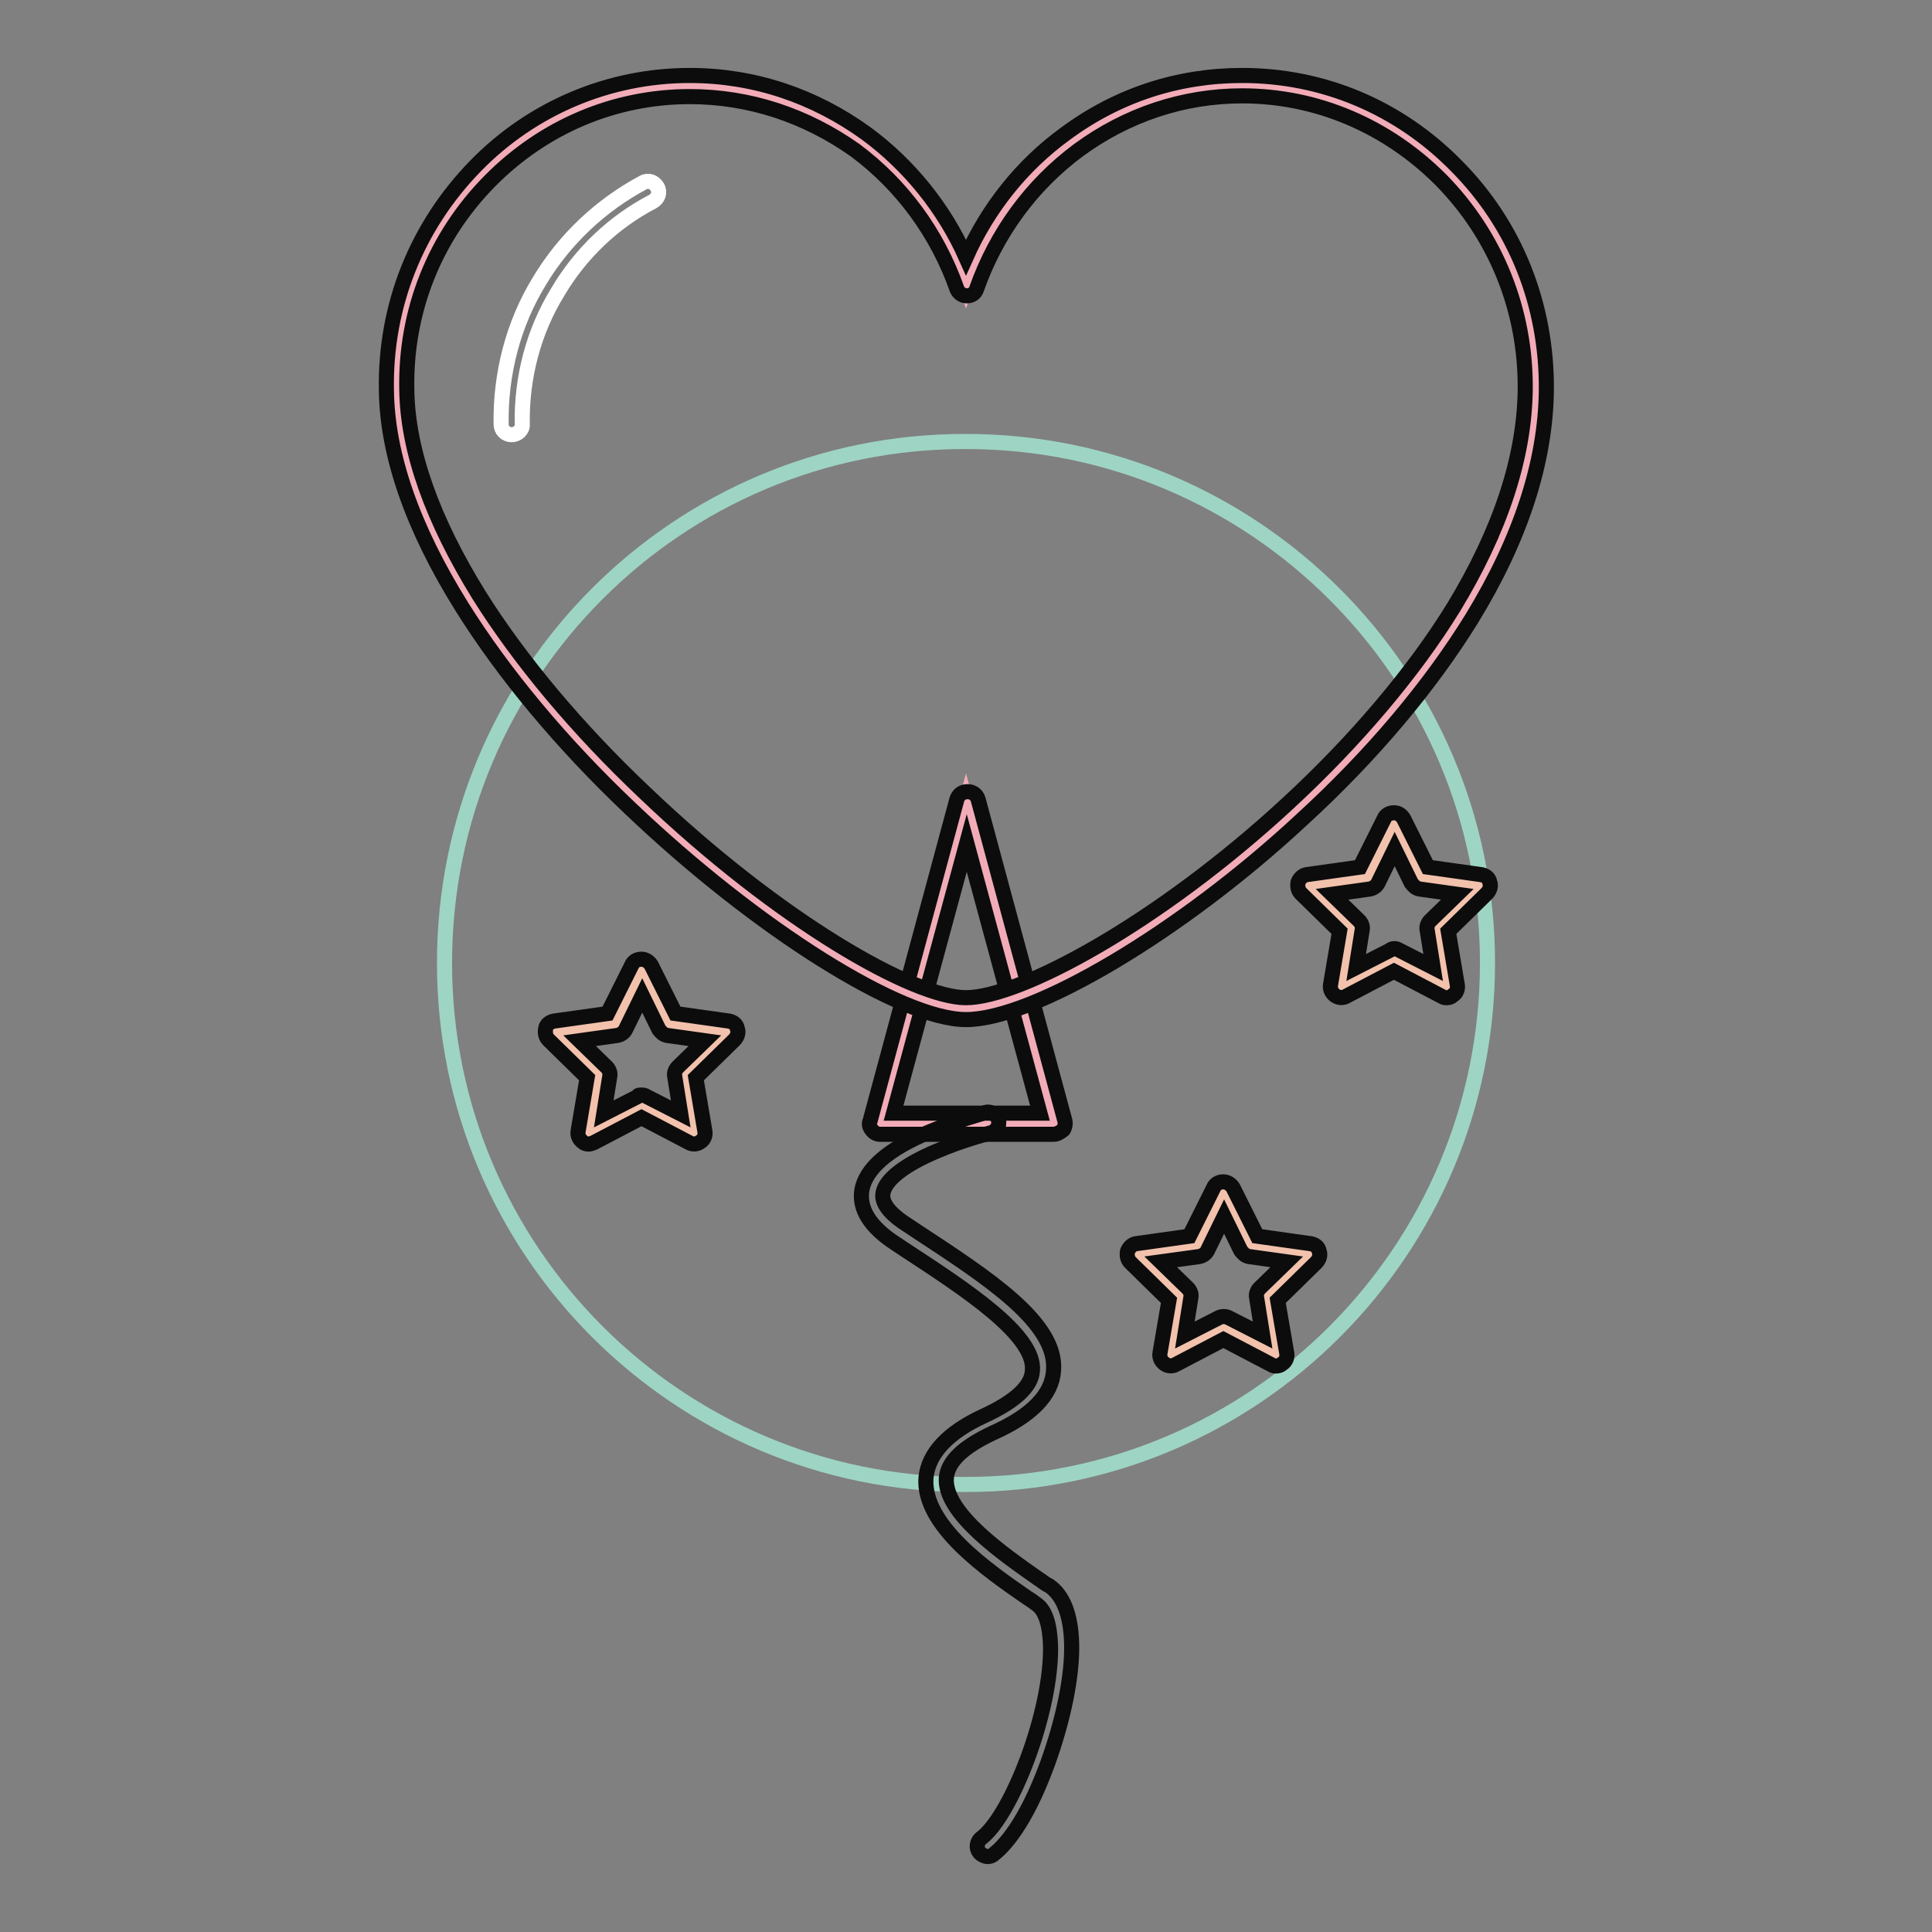 <?xml version="1.0" encoding="utf-8"?>
<!-- Svg Vector Icons : http://www.onlinewebfonts.com/icon -->
<!DOCTYPE svg PUBLIC "-//W3C//DTD SVG 1.1//EN" "http://www.w3.org/Graphics/SVG/1.1/DTD/svg11.dtd">
<svg version="1.1" xmlns="http://www.w3.org/2000/svg" xmlns:xlink="http://www.w3.org/1999/xlink" x="0px" y="0px" viewBox="0 0 256 256" enable-background="new 0 0 256 256" xml:space="preserve">
<rect x="0" y="0" width="256" height="256" fill="#808080" stroke="none"/>
<g> <path stroke-width="2" fill-opacity="0" stroke="#9ed4c3"  d="M58.9,127.6c0,38.2,31,69.1,69.1,69.1c38.2,0,69.1-31,69.1-69.1c0-38.2-31-69.1-69.1-69.1 C89.8,58.4,58.9,89.4,58.9,127.6z"/> <path stroke-width="2" fill-opacity="0" stroke="#f2acb8"  d="M116.5,148.9l11.5-42.6l11.5,42.6H116.5z"/> <path stroke-width="2" fill-opacity="0" stroke="#0d0c0c"  d="M139.6,150.3h-23c-0.4,0-0.8-0.2-1.1-0.6c-0.3-0.4-0.4-0.8-0.2-1.2l11.5-42.6c0.2-0.6,0.7-1,1.4-1 s1.2,0.4,1.4,1l11.5,42.6c0.1,0.4,0,0.9-0.2,1.2C140.4,150.1,140,150.3,139.6,150.3z M118.4,147.5h19.4l-9.7-35.8L118.4,147.5z"/> <path stroke-width="2" fill-opacity="0" stroke="#f2acb8"  d="M164.6,11.4c-16.8,0-31.1,11-36.6,26.5c-5.5-15.5-19.8-26.5-36.6-26.5c-21.5,0-39.4,18.1-38.9,40.3 c0.7,36,59.6,82,75.5,82s75.1-42.2,75.5-82C203.8,29.4,186.1,11.4,164.6,11.4L164.6,11.4z"/> <path stroke-width="2" fill-opacity="0" stroke="#0d0c0c"  d="M128,135.1c-8.6,0-27.7-12-44.4-27.9c-9.2-8.7-16.9-18-22.4-26.8c-6.5-10.4-9.9-20.1-10-28.7 c-0.2-11.2,4-21.7,11.8-29.7C70.5,14.3,80.7,10,91.4,10c8.5,0,16.5,2.7,23.4,7.7c5.7,4.2,10.3,9.9,13.2,16.4 c2.9-6.5,7.4-12.2,13.2-16.4c6.9-5.1,14.9-7.7,23.4-7.7c10.7,0,20.7,4.2,28.3,11.9c7.9,7.9,12.1,18.5,12,29.8 c-0.1,9.5-3.4,19.7-9.9,30.3c-5.5,8.9-13.2,18.1-22.5,26.6C156.5,123.5,136.9,135.1,128,135.1L128,135.1z M91.4,12.8 c-10,0-19.4,4-26.5,11.2c-7.3,7.4-11.2,17.2-11,27.6c0.1,8.1,3.4,17.3,9.6,27.3c5.4,8.6,13,17.7,22,26.2 c17.8,17,35.6,27.1,42.5,27.1c7.1,0,25.4-9.8,42.6-25.7c9-8.3,16.7-17.4,22-26c6.2-10.2,9.4-19.9,9.5-28.9 c0.1-10.5-3.9-20.4-11.2-27.8c-7.1-7.1-16.4-11.1-26.3-11.1c-7.8,0-15.3,2.5-21.7,7.2c-6.2,4.6-10.9,11-13.5,18.4 c-0.2,0.6-0.7,0.9-1.3,0.9s-1.1-0.4-1.3-0.9c-2.6-7.4-7.3-13.8-13.5-18.4C106.8,15.3,99.3,12.8,91.4,12.8z"/> <path stroke-width="2" fill-opacity="0" stroke="#ffffff"  d="M67.8,57.6c-0.8,0-1.4-0.6-1.4-1.4c-0.1-6.7,1.6-13.3,5.1-19c3.3-5.5,8.1-10,13.7-13 c0.7-0.4,1.5-0.1,1.9,0.6c0.4,0.7,0.1,1.5-0.6,1.9c-5.2,2.7-9.6,6.9-12.6,12c-3.2,5.2-4.8,11.3-4.7,17.5 C69.3,56.9,68.6,57.6,67.8,57.6C67.8,57.6,67.8,57.6,67.8,57.6L67.8,57.6z"/> <path stroke-width="2" fill-opacity="0" stroke="#0d0c0c"  d="M130.9,246c-0.4,0-0.8-0.2-1.1-0.5c-0.5-0.6-0.4-1.5,0.3-2c3.9-3,9.3-16.7,9.1-25.5 c-0.1-2.8-0.7-4.6-1.8-5.4c-0.4-0.3-0.8-0.6-1.3-0.9c-5.2-3.6-13.9-9.6-13.4-15.9c0.3-3.2,2.9-6,7.7-8.2c4.1-1.9,6.3-3.9,6.4-6 c0.4-4.7-8.8-10.7-16.9-16l-1.2-0.8c-3.4-2.2-4.9-4.6-4.5-7.1c0.5-2.8,3.4-5.4,8.9-7.7c3.8-1.6,7.4-2.5,7.5-2.6 c0.7-0.2,1.5,0.3,1.7,1c0.2,0.8-0.3,1.5-1,1.7c0,0-3.6,0.9-7.1,2.4c-4.3,1.8-6.9,3.8-7.2,5.6c-0.3,1.6,1.6,3.2,3.2,4.2l1.2,0.8 c9.6,6.3,18.7,12.2,18.2,18.5c-0.2,3.2-2.9,6-8.1,8.3c-3.8,1.8-5.9,3.7-6.1,5.9c-0.4,4.7,7.8,10.3,12.2,13.4 c0.5,0.3,0.9,0.7,1.4,0.9c1.9,1.3,2.9,3.9,3,7.7c0.1,4.3-1.1,10.1-3.2,15.9c-3,8.2-5.9,11-7,11.9C131.5,245.9,131.2,246,130.9,246 L130.9,246z"/> <path stroke-width="2" fill-opacity="0" stroke="#f2c2ad"  d="M85,128.6l3.5,7.1l7.8,1.1l-5.6,5.5l1.3,7.8l-7-3.7l-7,3.7l1.3-7.8l-5.7-5.5l7.8-1.1L85,128.6z"/> <path stroke-width="2" fill-opacity="0" stroke="#0d0c0c"  d="M78,151.6c-0.3,0-0.6-0.1-0.8-0.3c-0.4-0.3-0.7-0.8-0.6-1.4l1.2-7.1l-5.1-5c-0.4-0.4-0.5-0.9-0.4-1.5 s0.6-0.9,1.1-1l7.1-1l3.2-6.4c0.2-0.5,0.7-0.8,1.3-0.8c0.5,0,1,0.3,1.3,0.8l3.2,6.4l7.1,1c0.5,0.1,1,0.4,1.1,1 c0.2,0.5,0,1.1-0.4,1.5l-5.1,5l1.2,7.1c0.1,0.5-0.1,1.1-0.6,1.4c-0.4,0.3-1,0.4-1.5,0.1l-6.3-3.3l-6.3,3.3 C78.4,151.5,78.2,151.6,78,151.6z M85,145.1c0.2,0,0.4,0,0.7,0.2l4.5,2.3l-0.8-5c-0.1-0.4,0.1-0.9,0.4-1.2l3.6-3.5l-5-0.7 c-0.5-0.1-0.8-0.4-1.1-0.8l-2.2-4.5l-2.2,4.5c-0.2,0.4-0.6,0.7-1.1,0.8l-5,0.7l3.6,3.5c0.3,0.3,0.5,0.8,0.4,1.2l-0.8,5l4.5-2.3 C84.5,145.1,84.8,145.1,85,145.1z"/> <path stroke-width="2" fill-opacity="0" stroke="#f2c2ad"  d="M162.1,158l3.5,7.1l7.8,1.1l-5.7,5.5l1.3,7.8l-7-3.7l-7,3.7l1.3-7.8l-5.7-5.5l7.8-1.1L162.1,158z"/> <path stroke-width="2" fill-opacity="0" stroke="#0d0c0c"  d="M169.1,181c-0.2,0-0.4,0-0.7-0.2l-6.3-3.3l-6.3,3.3c-0.5,0.3-1.1,0.2-1.5-0.1c-0.4-0.3-0.7-0.8-0.6-1.4 l1.2-7l-5.1-5c-0.4-0.4-0.5-0.9-0.4-1.5c0.2-0.5,0.6-0.9,1.1-1l7.1-1l3.2-6.4c0.2-0.5,0.7-0.8,1.3-0.8c0.5,0,1,0.3,1.3,0.8l3.2,6.4 l7.1,1c0.5,0.1,1,0.4,1.1,1c0.2,0.5,0,1.1-0.4,1.5l-5.1,5l1.2,7c0.1,0.5-0.1,1.1-0.6,1.4C169.7,180.9,169.4,181,169.1,181z  M153.8,167.2l3.6,3.5c0.3,0.3,0.5,0.8,0.4,1.2l-0.8,5l4.5-2.3c0.4-0.2,0.9-0.2,1.3,0l4.5,2.3l-0.8-5c-0.1-0.4,0.1-0.9,0.4-1.2 l3.6-3.5l-5-0.7c-0.5-0.1-0.8-0.4-1.1-0.8l-2.2-4.5l-2.2,4.5c-0.2,0.4-0.6,0.7-1.1,0.8L153.8,167.2L153.8,167.2z"/> <path stroke-width="2" fill-opacity="0" stroke="#f2c2ad"  d="M184.7,109.3l3.5,7.1l7.8,1.1l-5.6,5.5l1.3,7.8l-7-3.7l-7,3.7l1.3-7.8l-5.6-5.5l7.8-1.1L184.7,109.3z"/> <path stroke-width="2" fill-opacity="0" stroke="#0d0c0c"  d="M191.7,132.2c-0.2,0-0.4,0-0.7-0.2l-6.3-3.3l-6.3,3.3c-0.5,0.3-1.1,0.2-1.5-0.1c-0.4-0.3-0.7-0.8-0.6-1.4 l1.2-7.1l-5.1-5c-0.4-0.4-0.5-0.9-0.4-1.5c0.2-0.5,0.6-0.9,1.1-1l7.1-1l3.2-6.4c0.2-0.5,0.7-0.8,1.3-0.8s1,0.3,1.3,0.8l3.2,6.4 l7.1,1c0.5,0.1,1,0.4,1.1,1c0.2,0.5,0,1.1-0.4,1.5l-5.1,5l1.2,7.1c0.1,0.5-0.1,1.1-0.6,1.4C192.3,132.1,192,132.2,191.7,132.2z  M184.7,125.7c0.2,0,0.4,0,0.7,0.2l4.5,2.3l-0.8-5c-0.1-0.4,0.1-0.9,0.4-1.2l3.6-3.5l-5-0.7c-0.5-0.1-0.8-0.4-1.1-0.8l-2.2-4.5 l-2.2,4.5c-0.2,0.4-0.6,0.7-1.1,0.8l-5,0.7l3.6,3.5c0.3,0.3,0.5,0.8,0.4,1.2l-0.8,5l4.5-2.3C184.3,125.8,184.5,125.7,184.7,125.7 L184.7,125.7z"/></g>
</svg>